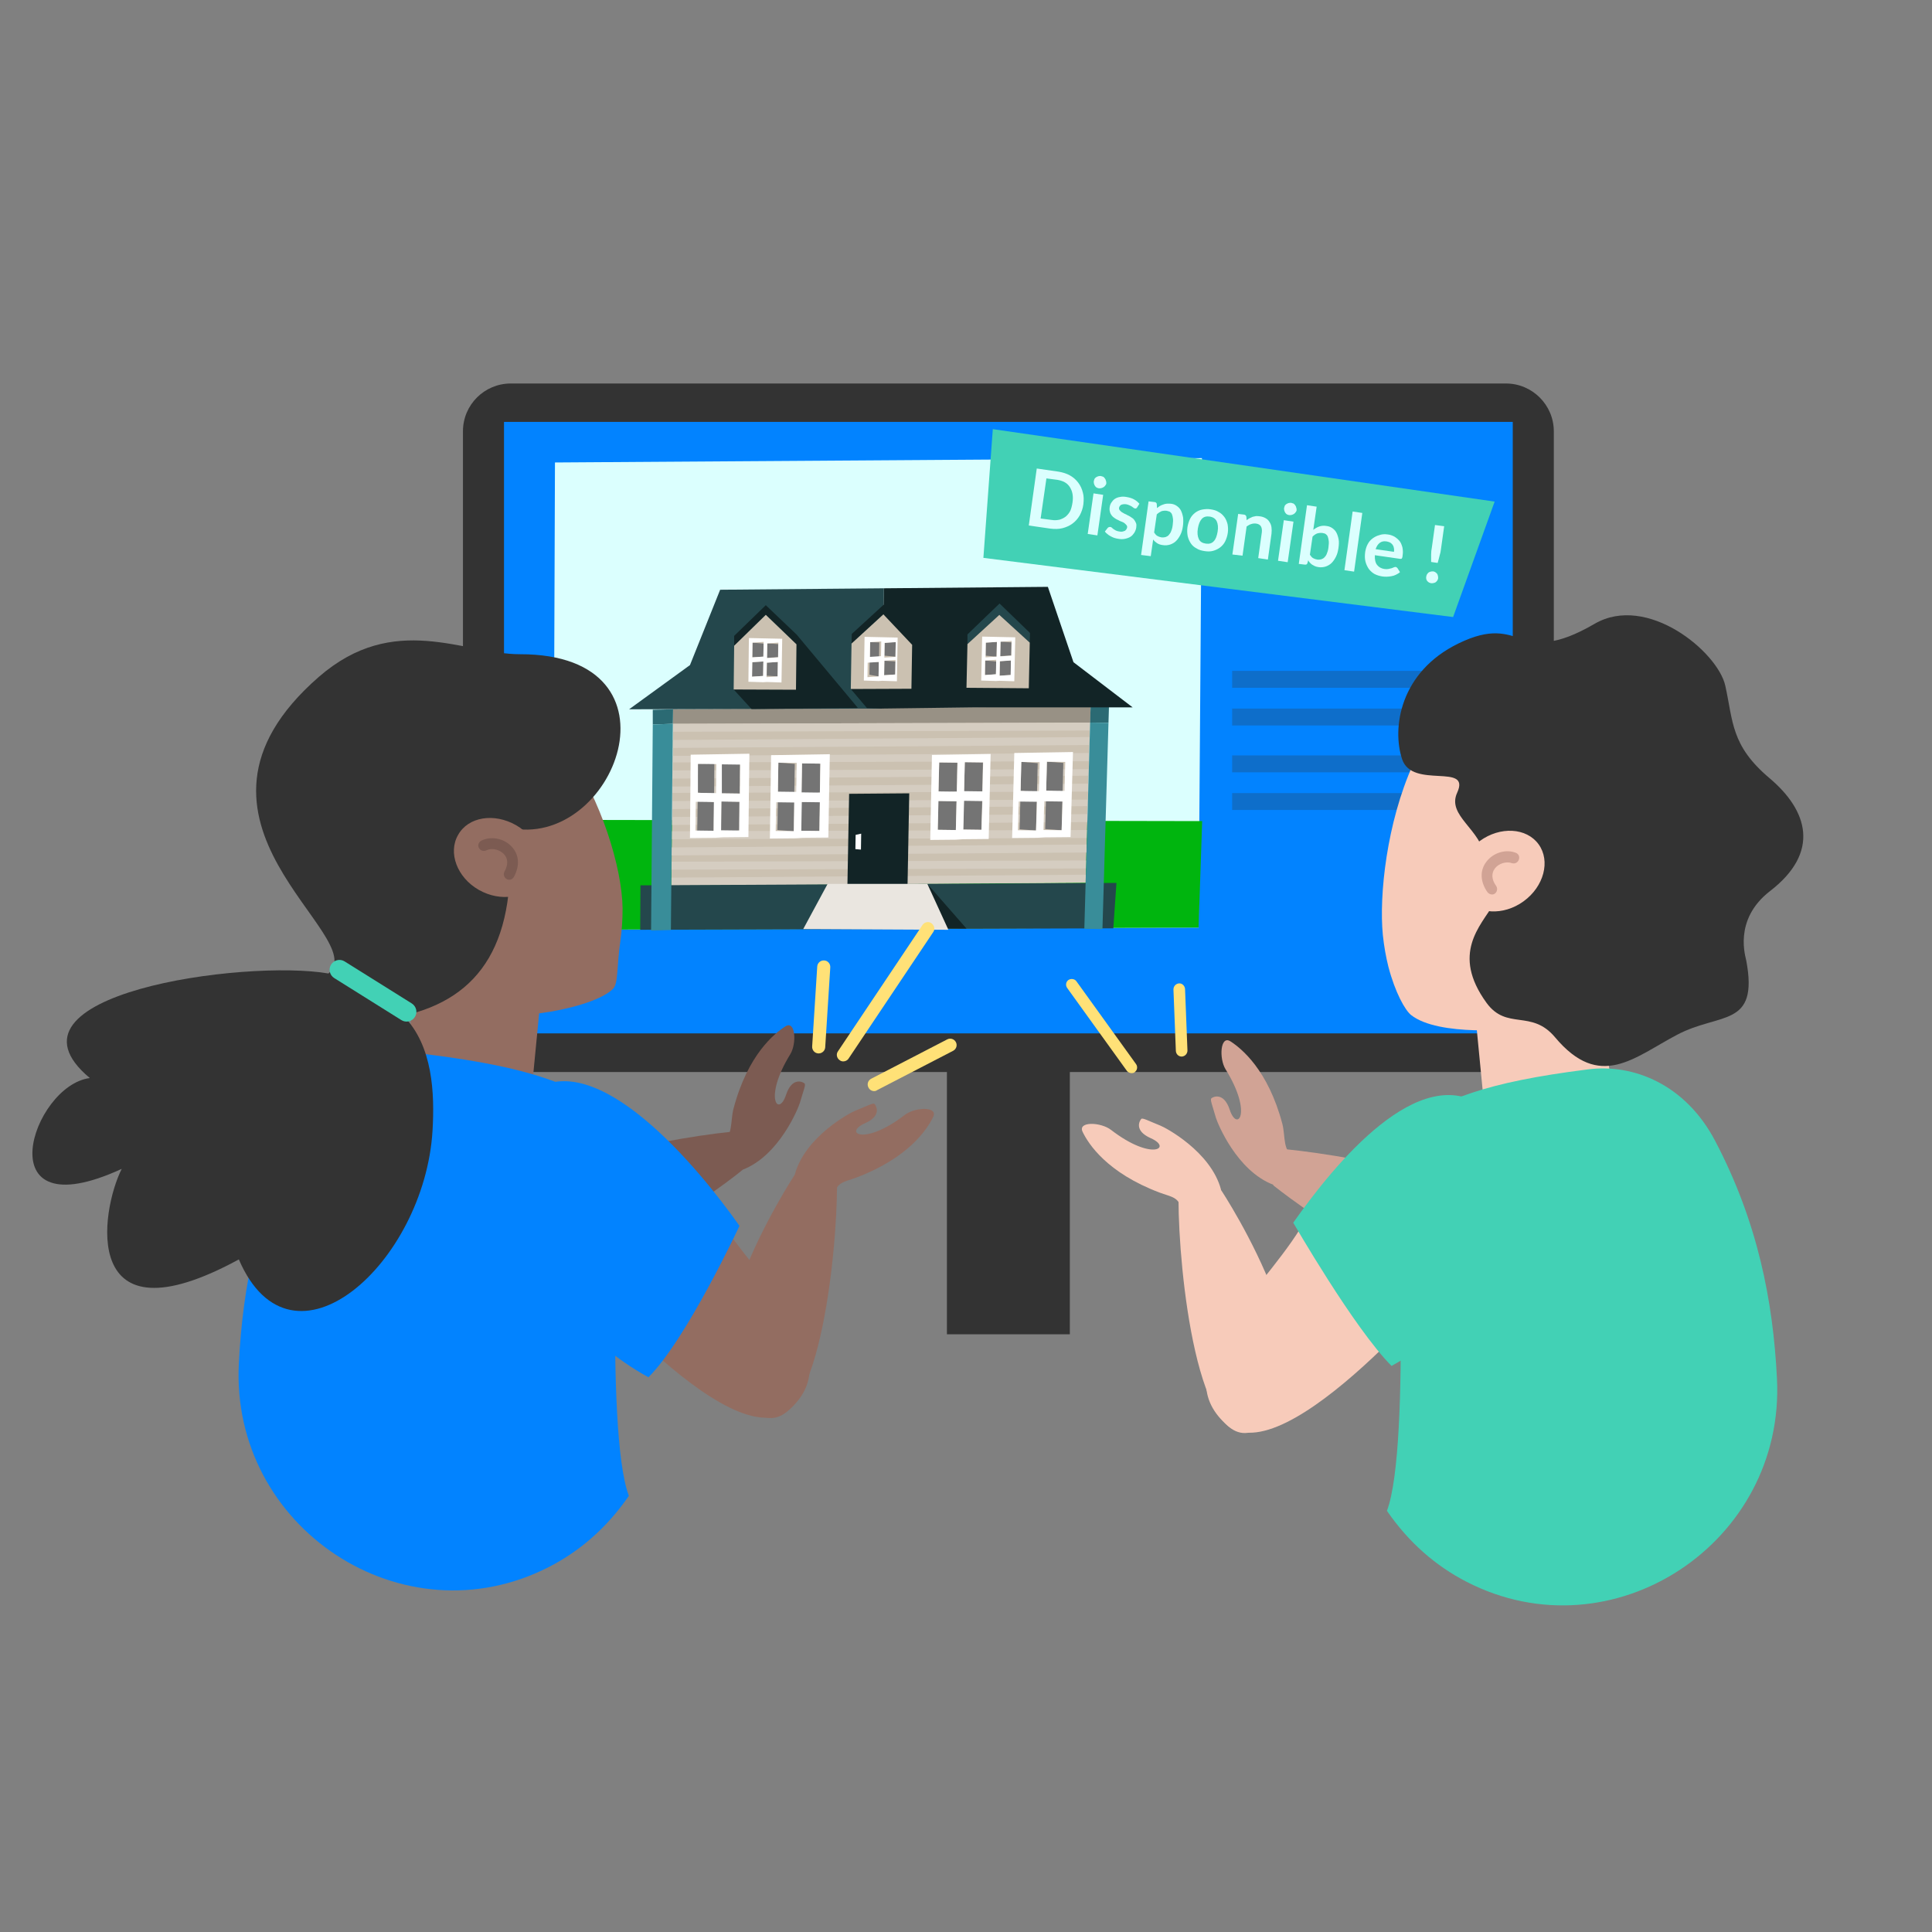 <?xml version="1.0" encoding="utf-8"?>
<!-- Generator: Adobe Illustrator 28.2.0, SVG Export Plug-In . SVG Version: 6.00 Build 0)  -->
<svg version="1.1" id="svg315" xmlns="http://www.w3.org/2000/svg" xmlns:xlink="http://www.w3.org/1999/xlink" x="0px" y="0px"
	 viewBox="0 0 800 800" style="enable-background:new 0 0 800 800;" xml:space="preserve">
<rect x="0" y="0" width="800" height="800" fill="#808080" stroke="none"/>
<style type="text/css">
	.st0{fill:#333333;}
	.st1{fill:#0283FF;}
	.st2{fill:#DBFFFE;}
	.st3{fill:#00B50E;}
	.st4{fill:#CBC1B1;}
	.st5{fill:#989185;}
	.st6{fill:#D5CDC1;}
	.st7{fill:#24474C;}
	.st8{fill:#122426;}
	.st9{fill:#FFFFFF;}
	.st10{fill:#EAE6E0;}
	.st11{fill:#747474;}
	.st12{fill:#2B6A73;}
	.st13{fill:#398D99;}
	.st14{fill:#42D1B5;}
	.st15{opacity:0.26;fill:none;stroke:#333333;stroke-width:7;stroke-miterlimit:10;}
	.st16{fill:#D1A395;}
	.st17{fill:#F7CBBA;}
	.st18{fill:#FFE177;}
	.st19{fill:#7C5B52;}
	.st20{fill:#936D61;}
	.st21{fill:none;stroke:#333333;stroke-width:5.81;stroke-miterlimit:10;}
</style>
<g>
	<path class="st0" d="M643.4,178.6v245.5c0,11-8.9,19.8-19.8,19.8H211.5c-11,0-19.8-8.9-19.8-19.8V178.6c0-11,8.9-19.8,19.8-19.8
		h412.1C634.5,158.8,643.4,167.7,643.4,178.6z"/>
	<rect x="208.7" y="174.7" class="st1" width="417.7" height="253.2"/>
	<rect x="392.1" y="440.5" class="st0" width="50.9" height="112"/>
</g>
<g>
	<polygon class="st2" points="496.3,384.1 229.1,385 229.8,191.5 497.7,189.7 	"/>
	<polygon class="st3" points="497.8,340 496.3,384.1 229.1,385 229.2,339.5 	"/>
	<polygon class="st4" points="449.5,365.5 278,366.7 278.7,293.7 451.6,292.5 	"/>
	<polygon class="st5" points="278.7,293.7 278.6,297 278.6,299.7 451.4,299.2 451.5,295.8 451.6,292.5 	"/>
	<polygon class="st6" points="451.3,302.5 278.6,303 278.6,299.7 451.4,299.2 	"/>
	<polygon class="st6" points="451.1,308.5 278.5,309.7 278.5,306.4 451.2,305.2 	"/>
	<polygon class="st6" points="450.9,315.2 278.5,315.7 278.5,313 451,311.8 	"/>
	<polygon class="st6" points="450.8,321.2 278.4,322.4 278.4,319 450.8,318.5 	"/>
	<polygon class="st6" points="450.6,327.8 278.3,328.3 278.4,325.7 450.7,324.5 	"/>
	<polygon class="st6" points="450.4,333.8 278.3,335 278.3,331.7 450.5,331.1 	"/>
	<polygon class="st6" points="450.2,340.4 278.2,341.6 278.2,338.3 450.3,337.1 	"/>
	<polygon class="st6" points="450,347 278.2,347.5 278.2,344.2 450.1,343.7 	"/>
	<polygon class="st6" points="449.9,353 278.1,354.2 278.1,350.9 450,349.7 	"/>
	<polygon class="st6" points="449.7,359.6 278,360.1 278.1,356.8 449.8,356.3 	"/>
	<polygon class="st6" points="449.5,365.5 278,366.7 278,363.4 449.6,362.2 	"/>
	<g>
		<polygon class="st7" points="298.2,244.2 285.7,275.4 260.5,293.7 365.1,293.4 366,243.6 		"/>
	</g>
	<polygon class="st7" points="461,384.4 265.1,385 265.2,366.6 462.3,365.6 	"/>
	<polygon class="st8" points="375.8,366.2 350.9,366.4 351.6,328.7 376.5,328.5 	"/>
	<polygon class="st9" points="356.5,351.8 354.2,351.6 354.3,345.7 356.6,345.2 	"/>
	<g>
		<polygon class="st8" points="384,366 383.7,384.4 400.2,384.5 		"/>
	</g>
	<polygon class="st10" points="392.7,385 332.6,384.7 342.7,366 384,366 	"/>
	<g>
		<polygon class="st11" points="288.7,344.1 295.5,344 295.7,332.1 288.9,331.5 		"/>
		<polygon class="st11" points="298.5,344.4 306.1,343.9 306.2,332 298.7,331.8 		"/>
		<polygon class="st11" points="295.8,316.1 289,316.3 288.9,328.2 295.7,328.7 		"/>
		<polygon class="st11" points="306.4,316 298.9,316.5 298.7,328.5 306.3,328.6 		"/>
		<path class="st9" d="M286,312.5l-0.3,34.5l10.6-0.1l3-0.2l10.6-0.1l0.4-34.5L286,312.5z M298.9,316.5l7.6,0.1l-0.1,12l-7.5-0.1
			L298.9,316.5z M289,316.3l7.6,0.1l-0.1,12l-7.5-0.1L289,316.3z M295.5,344l-7.5-0.1l0.1-11.9l7.5,0.1L295.5,344z M306.1,343.9
			l-7.5-0.1l0.1-11.9l7.5,0.1L306.1,343.9z"/>
	</g>
	<g>
		<polygon class="st11" points="321.9,343.7 328.7,344.2 328.9,331.6 322.1,331.8 		"/>
		<polygon class="st11" points="331.7,344 339.3,344.1 339.5,331.5 331.9,332.1 		"/>
		<polygon class="st11" points="329.1,316.3 322.3,315.8 322.1,328.5 328.9,328.3 		"/>
		<polygon class="st11" points="339.7,316.2 332.1,316.1 331.9,328.8 339.5,328.2 		"/>
		<path class="st9" d="M319.3,312.7l-0.5,34.5l10.6-0.1l3-0.2l10.6-0.1l0.6-34.5L319.3,312.7z M332.1,316.1l7.6,0.1l-0.2,12
			l-7.6-0.1L332.1,316.1z M322.3,315.8l7.6,0.1l-0.2,12l-7.6-0.1L322.3,315.8z M328.7,344.2l-7.5-0.1l0.2-11.9l7.5,0.1L328.7,344.2z
			 M339.3,344.1l-7.5-0.1l0.2-11.9l7.5,0.1L339.3,344.1z"/>
	</g>
	<g>
		<polygon class="st11" points="388.3,343.6 395.8,343.7 396.1,331.7 388.5,331.6 		"/>
		<polygon class="st11" points="398.8,343.5 406.4,343.6 406.7,331.6 399.1,331.5 		"/>
		<polygon class="st11" points="396.4,315.8 388.9,315.7 388.6,328.3 396.2,327.8 		"/>
		<polygon class="st11" points="407,315.7 399.5,315.6 399.2,328.2 406.8,327.7 		"/>
		<path class="st9" d="M385.9,312.6l-0.7,35.2l10.6-0.1l3-0.2l10.6-0.1l0.8-35.2L385.9,312.6z M399.5,315.6l7.6,0.1l-0.3,12
			l-7.6-0.1L399.5,315.6z M388.9,315.7l7.6,0.1l-0.3,12l-7.6-0.1L388.9,315.7z M395.8,343.7l-7.5-0.1l0.3-11.9l7.5,0.1L395.8,343.7z
			 M406.4,343.6l-7.5-0.1l0.3-11.9l7.6,0.1L406.4,343.6z"/>
	</g>
	<g>
		<polygon class="st11" points="422.2,343.4 429,343.9 429.3,331.3 422.5,331.5 		"/>
		<polygon class="st11" points="432.8,343.3 439.6,343.8 439.9,331.2 433.1,331.4 		"/>
		<polygon class="st11" points="429.7,316 422.9,315.5 422.6,327.5 429.4,328 		"/>
		<polygon class="st11" points="440.3,315.9 433.5,315.4 433.2,327.4 440,327.9 		"/>
		<path class="st9" d="M420,311.8l-0.9,35.2l10.6-0.1l3-0.2l10.6-0.1l1-35.2L420,311.8z M433.5,315.4l7.6,0.1l-0.3,12l-7.6-0.1
			L433.5,315.4z M422.9,315.5l7.6,0.1l-0.3,12l-7.6-0.1L422.9,315.5z M429,343.9l-7.5-0.1l0.3-11.9l7.6,0.1L429,343.9z M439.6,343.8
			l-7.5-0.1l0.3-11.9l7.6,0.1L439.6,343.8z"/>
	</g>
	<g>
		<polygon class="st12" points="270.3,293.9 270.3,300 278.6,299.7 278.7,293.7 		"/>
		<polygon class="st13" points="269.6,385.3 277.8,385.1 278.6,299.7 270.3,300 		"/>
		<polygon class="st12" points="459.2,292.6 451.6,292.5 451.4,299.2 459,299.3 		"/>
		<polygon class="st13" points="451.4,299.2 449,384.6 456.5,384.7 459,299.3 		"/>
	</g>
	<polygon class="st8" points="355.2,293.1 311.2,293.6 303.8,285.5 329.9,262.8 	"/>
	<polygon class="st8" points="444.5,274.2 433.9,243 366,243.6 365.4,274 352.3,285.3 359,293.2 365.1,293.4 403.8,292.9 469,292.9 
			"/>
	<g>
		<g>
			<polygon class="st8" points="317.1,250.6 304,263.3 304,267.4 317.1,254.6 329.8,266.8 329.9,262.8 			"/>
			<polygon class="st4" points="304,267.4 303.8,285.5 329.6,285.6 329.8,266.8 317.1,254.6 			"/>
		</g>
		<g>
			<polygon class="st11" points="311.4,280.2 316,279.9 316.1,273.9 311.5,274.2 			"/>
			<polygon class="st11" points="317.5,279.8 322,280.1 322.1,274.1 317.6,274.4 			"/>
			<polygon class="st11" points="316.2,266.5 311.6,266.1 311.5,272.2 316.1,271.9 			"/>
			<polygon class="st11" points="322.2,266.7 317.7,266.4 317.6,272.4 322.2,272.1 			"/>
			<path class="st9" d="M310.1,264.2l-0.2,18.1l6.1,0.2l1.5-0.1l6.1,0.2l0.3-18.1L310.1,264.2z M317.7,266.4l4.6-0.3l-0.1,6.1
				l-4.6,0.3L317.7,266.4z M311.6,266.1l4.6-0.3l-0.1,6.1l-4.6,0.3L311.6,266.1z M316,279.9l-4.6,0.3l0.1-6l4.6-0.3L316,279.9z
				 M322,280.1l-4.6,0.3l0.1-6l4.6-0.3L322,280.1z"/>
		</g>
	</g>
	<g>
		<g>
			<polygon class="st8" points="365.9,250.4 352.7,262.5 352.6,266.5 365.8,254.4 377.7,267 377.8,263 			"/>
			<polygon class="st4" points="352.6,266.5 352.3,285.3 377.4,285.2 377.7,267 365.8,254.4 			"/>
		</g>
		<g>
			<polygon class="st11" points="360,279.4 363.8,280.1 363.9,274.1 360.1,274 			"/>
			<polygon class="st11" points="366.1,279.6 370.7,279.3 370.8,273.9 366.2,273.6 			"/>
			<polygon class="st11" points="364.1,266 360.3,265.9 360.2,272 364,272.1 			"/>
			<polygon class="st11" points="370.9,265.8 366.3,266.2 366.2,271.5 370.8,271.9 			"/>
			<path class="st9" d="M358,263.7l-0.3,18.1l6.1,0.2l1.5-0.1l6.1,0.2l0.3-18.1L358,263.7z M366.3,266.2l4.6-0.3l-0.1,6.1l-4.6,0.3
				L366.3,266.2z M360.3,265.9l4.6-0.3l-0.1,6.1l-4.6,0.3L360.3,265.9z M363.8,280.1l-4.6,0.3l0.1-6l4.6-0.3L363.8,280.1z
				 M370.7,279.3l-4.6,0.3l0.1-6l4.6-0.3L370.7,279.3z"/>
		</g>
	</g>
	<g>
		<g>
			<polygon class="st7" points="413.9,249.9 400.6,262.7 400.6,266.7 413.8,254.6 426.4,266.1 426.5,262.1 			"/>
			<polygon class="st4" points="400.6,266.7 400.2,284.8 426,285 426.4,266.1 413.8,254.6 			"/>
		</g>
		<g>
			<polygon class="st11" points="407.9,279.6 412.4,279.2 412.6,273.9 408,273.5 			"/>
			<polygon class="st11" points="413.9,279.8 418.5,279.5 418.7,273.4 414.1,273.8 			"/>
			<polygon class="st11" points="412.8,265.8 408.2,266.1 408.1,271.5 412.6,271.9 			"/>
			<polygon class="st11" points="418.8,266 414.3,265.7 414.1,271.7 418.7,271.4 			"/>
			<path class="st9" d="M406.7,263.6l-0.4,18.2l6.1,0.2l1.5-0.1l6.1,0.2l0.4-18.2L406.7,263.6z M414.3,265.7l4.6-0.3l-0.1,6.1
				l-4.6,0.3L414.3,265.7z M408.2,266.1l4.6-0.3l-0.1,6.1l-4.6,0.3L408.2,266.1z M412.4,279.2l-4.6,0.3l0.1-6l4.6-0.3L412.4,279.2z
				 M418.5,279.5l-4.6,0.3l0.1-6l4.6-0.3L418.5,279.5z"/>
		</g>
	</g>
</g>
<polygon class="st14" points="618.9,207.7 601.7,255.5 407.2,231 411.1,177.7 "/>
<line class="st15" x1="510.2" y1="281.3" x2="606.3" y2="281.3"/>
<line class="st15" x1="510.2" y1="296.9" x2="594.5" y2="296.9"/>
<line class="st15" x1="510.2" y1="316.3" x2="606.3" y2="316.3"/>
<line class="st15" x1="510.2" y1="331.9" x2="594.5" y2="331.9"/>
<g>
	<path class="st2" d="M448.6,208.8c-0.2,1.7-0.8,3.3-1.5,4.6c-0.8,1.4-1.8,2.5-3,3.4c-1.2,0.9-2.6,1.5-4.1,1.9
		c-1.6,0.4-3.2,0.4-5,0.2l-9-1.3l3.3-23.6l9,1.3c1.8,0.3,3.4,0.8,4.8,1.6c1.4,0.8,2.5,1.8,3.4,3c0.9,1.2,1.5,2.5,1.9,4.1
		C448.8,205.4,448.8,207,448.6,208.8z M444.1,208.1c0.2-1.3,0.2-2.5,0-3.6c-0.2-1.1-0.6-2-1.1-2.8c-0.5-0.8-1.2-1.5-2.1-2
		c-0.9-0.5-1.9-0.8-3-1l-4.6-0.6l-2.4,16.6l4.6,0.6c1.2,0.2,2.2,0.1,3.2-0.1c1-0.3,1.8-0.7,2.6-1.3c0.7-0.6,1.4-1.4,1.9-2.4
		C443.6,210.6,443.9,209.4,444.1,208.1z"/>
	<path class="st2" d="M458.1,200.1c0,0.3-0.2,0.7-0.4,0.9c-0.2,0.3-0.4,0.5-0.7,0.7c-0.3,0.2-0.6,0.3-0.9,0.4
		c-0.3,0.1-0.7,0.1-1,0.1c-0.3,0-0.7-0.2-1-0.3c-0.3-0.2-0.5-0.4-0.7-0.7c-0.2-0.3-0.3-0.6-0.4-0.9c-0.1-0.3-0.1-0.7-0.1-1
		c0.1-0.4,0.2-0.7,0.3-1c0.2-0.3,0.4-0.5,0.7-0.7c0.3-0.2,0.6-0.3,0.9-0.4s0.7-0.1,1-0.1c0.4,0.1,0.7,0.2,1,0.3
		c0.3,0.2,0.5,0.4,0.7,0.7s0.4,0.6,0.4,0.9C458.1,199.4,458.1,199.7,458.1,200.1z M456.8,204.9l-2.4,16.8l-4-0.6l2.4-16.8
		L456.8,204.9z"/>
	<path class="st2" d="M470.8,210.2c-0.1,0.2-0.3,0.3-0.4,0.3c-0.1,0.1-0.3,0.1-0.5,0c-0.2,0-0.4-0.1-0.6-0.3
		c-0.2-0.1-0.4-0.3-0.7-0.5c-0.3-0.2-0.6-0.3-1-0.5c-0.4-0.2-0.8-0.3-1.3-0.4c-0.8-0.1-1.4,0-2,0.2c-0.5,0.3-0.8,0.7-0.9,1.2
		c-0.1,0.4,0,0.7,0.2,1c0.2,0.3,0.5,0.5,0.8,0.8c0.4,0.2,0.8,0.5,1.2,0.7c0.5,0.2,0.9,0.4,1.4,0.7c0.5,0.2,1,0.5,1.4,0.8
		c0.5,0.3,0.9,0.6,1.2,1c0.3,0.4,0.6,0.9,0.8,1.4c0.2,0.5,0.2,1.1,0.1,1.8c-0.1,0.8-0.4,1.5-0.8,2.2c-0.4,0.6-0.9,1.2-1.5,1.6
		c-0.6,0.4-1.4,0.7-2.3,0.9c-0.9,0.2-1.8,0.2-2.9,0c-0.6-0.1-1.1-0.2-1.7-0.4c-0.5-0.2-1-0.4-1.5-0.7c-0.5-0.3-0.9-0.5-1.3-0.9
		c-0.4-0.3-0.7-0.6-1-1l1.1-1.4c0.1-0.2,0.3-0.3,0.5-0.4s0.4-0.1,0.6-0.1s0.5,0.1,0.7,0.3c0.2,0.2,0.4,0.4,0.7,0.6s0.6,0.4,1,0.6
		c0.4,0.2,0.9,0.3,1.5,0.4c0.5,0.1,0.9,0.1,1.3,0c0.4-0.1,0.7-0.2,0.9-0.3c0.2-0.2,0.4-0.3,0.6-0.6s0.2-0.5,0.3-0.7
		c0.1-0.4,0-0.7-0.2-1c-0.2-0.3-0.5-0.5-0.8-0.8s-0.8-0.5-1.3-0.7c-0.5-0.2-1-0.4-1.5-0.7c-0.5-0.2-1-0.5-1.4-0.8
		c-0.5-0.3-0.9-0.7-1.2-1.1c-0.3-0.4-0.6-0.9-0.7-1.5c-0.2-0.6-0.2-1.2-0.1-1.9c0.1-0.7,0.3-1.3,0.7-1.9c0.4-0.6,0.8-1.1,1.4-1.5
		c0.6-0.4,1.3-0.7,2.1-0.8c0.8-0.2,1.8-0.2,2.8,0c1.2,0.2,2.2,0.5,3.1,1c0.9,0.5,1.6,1.1,2.2,1.8L470.8,210.2z"/>
	<path class="st2" d="M472.5,229.8l3.1-22.2l2.5,0.3c0.3,0,0.5,0.1,0.6,0.3c0.2,0.1,0.3,0.3,0.3,0.6l0.1,1.6
		c0.8-0.7,1.6-1.2,2.6-1.5c0.9-0.4,2-0.4,3.2-0.3c0.9,0.1,1.7,0.4,2.4,0.9c0.7,0.5,1.3,1.1,1.7,1.9c0.4,0.8,0.7,1.8,0.9,2.9
		c0.1,1.1,0.1,2.3-0.1,3.7c-0.2,1.3-0.5,2.4-1,3.4c-0.5,1-1.1,1.9-1.8,2.6c-0.7,0.7-1.6,1.2-2.5,1.5c-1,0.3-2,0.4-3.1,0.2
		c-0.9-0.1-1.7-0.4-2.3-0.8c-0.6-0.4-1.2-0.9-1.6-1.5l-1,6.9L472.5,229.8z M483.1,211.5c-0.8-0.1-1.6,0-2.2,0.2
		c-0.6,0.3-1.3,0.7-1.9,1.3l-1.1,7.5c0.4,0.6,0.8,1.1,1.3,1.4c0.5,0.3,1.1,0.5,1.7,0.6c0.6,0.1,1.2,0,1.7-0.1c0.5-0.2,1-0.4,1.4-0.9
		s0.8-1,1-1.7c0.3-0.7,0.5-1.5,0.6-2.5c0.1-1,0.2-1.8,0.1-2.5c-0.1-0.7-0.2-1.3-0.4-1.8c-0.2-0.5-0.5-0.8-0.9-1.1
		C484.1,211.8,483.6,211.6,483.1,211.5z"/>
	<path class="st2" d="M501.3,210.9c1.3,0.2,2.4,0.5,3.3,1.1c1,0.5,1.7,1.2,2.4,2.1c0.6,0.8,1,1.8,1.3,2.9c0.2,1.1,0.3,2.3,0.1,3.7
		c-0.2,1.3-0.6,2.5-1.1,3.5c-0.5,1-1.2,1.8-2.1,2.5c-0.8,0.6-1.8,1.1-2.9,1.4c-1.1,0.3-2.2,0.3-3.5,0.1s-2.4-0.5-3.3-1.1
		c-1-0.5-1.8-1.2-2.4-2.1c-0.6-0.9-1-1.8-1.3-3c-0.2-1.1-0.3-2.3-0.1-3.7c0.2-1.3,0.6-2.5,1.1-3.5c0.5-1,1.2-1.8,2.1-2.5
		c0.8-0.6,1.8-1.1,2.9-1.3C498.9,210.8,500.1,210.7,501.3,210.9z M499.3,225.1c1.4,0.2,2.5-0.1,3.3-1c0.8-0.8,1.3-2.2,1.6-4
		s0.1-3.2-0.4-4.3c-0.5-1-1.5-1.7-2.9-1.9c-1.4-0.2-2.5,0.1-3.3,1c-0.8,0.9-1.3,2.2-1.6,4c-0.3,1.8-0.1,3.2,0.4,4.3
		C496.9,224.3,497.9,224.9,499.3,225.1z"/>
	<path class="st2" d="M510.3,229.6l2.4-16.8l2.5,0.3c0.5,0.1,0.8,0.4,0.9,0.9l0.1,1.4c0.4-0.3,0.8-0.6,1.2-0.8
		c0.4-0.2,0.8-0.4,1.3-0.6c0.4-0.1,0.9-0.2,1.4-0.3c0.5,0,1,0,1.6,0.1c0.9,0.1,1.7,0.4,2.4,0.8c0.7,0.4,1.2,0.9,1.6,1.6
		c0.4,0.6,0.7,1.3,0.8,2.2c0.1,0.8,0.1,1.7,0,2.6l-1.5,10.7l-4-0.6l1.5-10.7c0.1-1,0-1.8-0.4-2.5c-0.4-0.6-1.1-1-2-1.1
		c-0.7-0.1-1.4,0-2,0.2c-0.7,0.2-1.3,0.6-1.9,1l-1.7,12.1L510.3,229.6z"/>
	<path class="st2" d="M536.9,211.2c0,0.3-0.2,0.7-0.4,0.9c-0.2,0.3-0.4,0.5-0.7,0.7c-0.3,0.2-0.6,0.3-0.9,0.4
		c-0.3,0.1-0.7,0.1-1,0.1c-0.3,0-0.7-0.2-1-0.3c-0.3-0.2-0.5-0.4-0.7-0.7c-0.2-0.3-0.3-0.6-0.4-0.9c-0.1-0.3-0.1-0.7-0.1-1
		c0.1-0.4,0.2-0.7,0.3-1c0.2-0.3,0.4-0.5,0.7-0.7c0.3-0.2,0.6-0.3,0.9-0.4c0.3-0.1,0.7-0.1,1-0.1c0.4,0.1,0.7,0.2,1,0.3
		c0.3,0.2,0.5,0.4,0.7,0.7c0.2,0.3,0.4,0.6,0.4,0.9C536.9,210.5,536.9,210.9,536.9,211.2z M535.6,216l-2.4,16.8l-4-0.6l2.4-16.8
		L535.6,216z"/>
	<path class="st2" d="M537.8,233.5l3.4-24.3l4,0.6l-1.4,9.6c0.8-0.6,1.6-1.1,2.5-1.4c0.9-0.3,1.9-0.4,3-0.2c0.9,0.1,1.7,0.4,2.4,0.9
		c0.7,0.5,1.3,1.1,1.7,1.9s0.7,1.7,0.9,2.8s0.1,2.3-0.1,3.7c-0.2,1.3-0.5,2.4-1,3.4c-0.5,1-1.1,1.9-1.8,2.6
		c-0.7,0.7-1.6,1.2-2.5,1.5c-1,0.3-2,0.4-3.1,0.2c-0.5-0.1-1-0.2-1.4-0.4c-0.4-0.2-0.8-0.4-1.1-0.6c-0.3-0.2-0.6-0.5-0.9-0.8
		c-0.3-0.3-0.5-0.6-0.7-1l-0.3,1.1c-0.1,0.3-0.2,0.5-0.4,0.6c-0.2,0.1-0.4,0.1-0.7,0.1L537.8,233.5z M547.6,220.7
		c-0.8-0.1-1.6,0-2.2,0.2s-1.3,0.7-1.9,1.3l-1.1,7.5c0.4,0.6,0.8,1.1,1.3,1.4c0.5,0.3,1.1,0.5,1.7,0.6c0.6,0.1,1.2,0,1.7-0.1
		c0.5-0.2,1-0.4,1.4-0.9c0.4-0.4,0.8-1,1-1.7c0.3-0.7,0.5-1.5,0.6-2.5c0.1-1,0.2-1.8,0.1-2.5c-0.1-0.7-0.2-1.3-0.4-1.8
		c-0.2-0.5-0.5-0.8-0.9-1.1C548.6,220.9,548.1,220.8,547.6,220.7z"/>
	<path class="st2" d="M564.1,212.4l-3.4,24.3l-4-0.6l3.4-24.3L564.1,212.4z"/>
	<path class="st2" d="M574.6,221.3c1.1,0.1,2,0.5,2.8,0.9c0.8,0.5,1.5,1.1,2.1,1.8c0.6,0.7,0.9,1.6,1.2,2.6c0.2,1,0.3,2.1,0.1,3.3
		c0,0.3-0.1,0.6-0.1,0.8c-0.1,0.2-0.1,0.3-0.2,0.5c-0.1,0.1-0.2,0.2-0.3,0.2c-0.1,0-0.3,0-0.5,0l-10.4-1.5c-0.1,1.7,0.2,3.1,0.9,4
		c0.7,0.9,1.7,1.5,3,1.7c0.7,0.1,1.2,0.1,1.7,0c0.5-0.1,0.9-0.2,1.3-0.3c0.4-0.1,0.7-0.3,1-0.4c0.3-0.1,0.6-0.2,0.8-0.1
		c0.2,0,0.3,0.1,0.4,0.2c0.1,0.1,0.2,0.2,0.3,0.3l1,1.6c-0.5,0.5-1.1,0.8-1.7,1.1c-0.6,0.3-1.2,0.5-1.9,0.6
		c-0.6,0.1-1.3,0.2-1.9,0.2c-0.6,0-1.3,0-1.8-0.1c-1.2-0.2-2.2-0.5-3.2-1c-0.9-0.5-1.7-1.2-2.4-2.1c-0.6-0.9-1.1-1.9-1.4-3.1
		c-0.3-1.2-0.3-2.5-0.1-4c0.2-1.1,0.5-2.2,1-3.1c0.5-1,1.2-1.8,2-2.4s1.7-1.1,2.8-1.4C572.2,221.2,573.3,221.1,574.6,221.3z
		 M574.2,224.2c-1.2-0.2-2.1,0-2.9,0.6c-0.8,0.6-1.3,1.5-1.7,2.6l7.6,1.1c0.1-0.5,0.1-1,0-1.5c-0.1-0.5-0.2-0.9-0.5-1.3
		c-0.2-0.4-0.6-0.7-1-1C575.3,224.5,574.8,224.3,574.2,224.2z"/>
	<path class="st2" d="M590.6,238.7c0-0.3,0.2-0.6,0.3-0.9c0.2-0.3,0.4-0.5,0.6-0.7c0.3-0.2,0.5-0.3,0.9-0.4c0.3-0.1,0.7-0.1,1-0.1
		c0.3,0,0.7,0.2,0.9,0.3c0.3,0.2,0.5,0.4,0.7,0.6c0.2,0.2,0.3,0.5,0.4,0.9c0.1,0.3,0.1,0.7,0.1,1c0,0.3-0.2,0.7-0.3,0.9
		c-0.2,0.3-0.4,0.5-0.6,0.7c-0.2,0.2-0.5,0.3-0.9,0.4c-0.3,0.1-0.7,0.1-1,0.1c-0.3,0-0.7-0.2-1-0.3c-0.3-0.2-0.5-0.4-0.7-0.6
		c-0.2-0.2-0.3-0.5-0.4-0.8C590.5,239.3,590.5,239,590.6,238.7z M598,217.9l-1.3,9.3c-0.1,1-0.3,2-0.6,2.9c-0.2,0.9-0.5,1.9-0.8,3
		l-2.7-0.4c0-1.1,0-2.1,0-3.1c0-1,0.1-1.9,0.3-2.9l1.3-9.3L598,217.9z"/>
</g>
<g>
	<g>
		<path d="M138.2,451.8c33.8,5,55.1-41.9,81.2-14.7c-51.5,53-72.4,75.5-72.4,75.5c-6.2-6.1-22.5-24.2-27.1-31L138.2,451.8
			L138.2,451.8z"/>
		<path d="M169.7,484.1c33.8,5,55.1-41.9,81.2-14.7c-51.5,53-72.4,75.5-72.4,75.5c-6.2-6.1-22.5-24.2-27.1-31L169.7,484.1
			L169.7,484.1z"/>
	</g>
	<g>
		<g>
			<path class="st16" d="M624.8,515.4c13.7-23-63.5-36.6-92.1-39.5l-5.5,14.9C527.2,490.7,602.7,552.4,624.8,515.4L624.8,515.4z"/>
			<path class="st16" d="M531,465.4c1.3,4.9,0.1,12,5,13l-2.9,10.4l-5.8,1.8c-15.3-5.8-23.2-25.7-23.8-27.7
				c-1.5-5.2-2.5-7.6-1.9-8.1c0.6-0.6,5.1-2.8,7.6,4.7c3.1,9.5,9.6,1.5-1.7-16.7c-2.8-4.5-2.2-14.3,2-11.6
				C514,434.1,525.1,443,531,465.4L531,465.4z"/>
		</g>
		<g>
			<polygon class="st17" points="669.2,462.8 614.6,458.3 609.4,404.6 657.5,379 			"/>
			<path class="st17" d="M572.6,387.1c0.5,4.8,1.3,9.2,2.3,13.2c2.8,10.7,6.9,18,9.4,20c5.7,4.5,16.4,6,26.3,6.3
				c11.9,0.3,22.8-1,22.8-1s19.1-8.1,34.8-19.2c9-6.4,16.8-13.7,19.4-21.1c9.6-27.4-3.2-81.1-30.5-90.7c-27.3-9.6-60.1-4.5-72,21.9
				C574.2,340.7,571,370.7,572.6,387.1L572.6,387.1z"/>
			<path class="st0" d="M732.9,369c20.9-16.1,15.8-33.3-0.2-46.8s-15-23.4-18.3-38.3c-3.2-14.1-32.4-38.2-54.1-25.6
				c-32.3,18.8-29.3-5-56.3,8.1c-24.4,11.8-27.7,35.2-23.4,48c4.2,12.5,28.5,1.3,22.8,13.8c-4.5,9.7,10.2,15.2,11.5,27.2
				c0.9,9.1,6.2,14.6,3.5,19.1c-5.3,8.9-17.6,20.4-2.9,40.7c8.4,11.6,18.6,2.6,28.4,14.3c18.6,22.2,32.8,8.3,50.5-1
				c17.7-9.4,33.9-2.8,28.7-30.7C723,396.7,717.4,381,732.9,369L732.9,369z"/>
			<g>
				<path class="st17" d="M612.8,348.2c-8.4,6.1-11.2,16.7-6.2,23.6c5,6.9,15.9,7.5,24.3,1.4c8.4-6.1,11.2-16.7,6.2-23.6
					C632.1,342.7,621.2,342.1,612.8,348.2z"/>
				<path class="st16" d="M616.7,370.1c-0.3-0.2-0.6-0.4-0.8-0.7c-3-4.3-3.2-9-0.4-12.6c2.8-3.7,8-5.3,12.1-3.7
					c1.2,0.4,1.8,1.7,1.3,2.9c-0.4,1.2-1.7,1.8-2.9,1.4c-2.3-0.8-5.4,0.1-7,2.2c-1.5,2-1.4,4.6,0.5,7.2c0.7,1,0.5,2.5-0.5,3.2
					C618.4,370.5,617.5,370.5,616.7,370.1L616.7,370.1z"/>
			</g>
		</g>
		<g>
			<path class="st17" d="M520,592.3c-24.2,11.2-32-66.7-32-95.5l17.5-4.2C505.6,492.6,559.2,574.1,520,592.3L520,592.3z"/>
			<path class="st17" d="M480.1,493.8c4.8,1.8,8.3,1.9,8.8,6.8l14.3-2.4l2.4-5.6c-4.2-15.8-23.2-25.8-25.1-26.5
				c-5-2-7.3-3.3-7.9-2.8c-0.6,0.6-3.3,4.8,3.9,8c9.1,4,0.5,9.6-16.4-3.4c-4.2-3.3-14-3.7-11.8,0.8
				C450.7,473.7,458.4,485.6,480.1,493.8L480.1,493.8z"/>
		</g>
		<path class="st14" d="M578,477.3c0,0,1.1-7.8,1.5-10.2l0,0c18.9-12,35.2-18.9,78.1-24.3c18.8-2.4,40.3,6.2,52.6,29.6
			c17.7,33.7,24,66.4,25.6,98.4c3.5,68-68,115.3-128.5,84.2c-12.8-6.6-23.9-16.2-33-29.4C584.5,598.7,578,477.3,578,477.3L578,477.3
			z"/>
		<path class="st17" d="M538.3,508.9c11.5-18.5,29.4-38.8,47.6-35.9c18.2,2.9,17.6,51.8,17.6,51.8s-71.7,87.4-96.1,64.7
			C482.9,566.8,521,536.7,538.3,508.9L538.3,508.9z"/>
		<path class="st14" d="M535.5,506.3c17.1-24.3,52.3-67.5,79.1-47.9c26,18.9,15.8,77.5-38.4,107.2
			C560.5,549.8,535.5,506.2,535.5,506.3L535.5,506.3z"/>
		<path class="st18" d="M489.3,437.5c-1.3,0-2.3-1-2.4-2.3l-1-25.5c0-1.3,1-2.4,2.3-2.5s2.4,1,2.5,2.3l1,25.5c0,1.3-1,2.4-2.3,2.5
			C489.3,437.5,489.3,437.5,489.3,437.5L489.3,437.5z"/>
		<path class="st18" d="M469.5,444.2c-1,0.4-2.2,0.1-2.9-0.8l-24.7-34.3c-0.8-1.1-0.5-2.6,0.5-3.3s2.6-0.5,3.3,0.5l24.7,34.3
			c0.8,1.1,0.5,2.6-0.5,3.3C469.8,444.1,469.6,444.2,469.5,444.2L469.5,444.2z"/>
	</g>
	<g>
		<g>
			<path class="st19" d="M209.9,509.1c-13.7-23,63.7-37.4,92.3-40.4l5.3,15.7C307.5,484.5,232,546.2,209.9,509.1L209.9,509.1z"/>
			<path class="st19" d="M303.7,459.2c-1.3,4.9-0.1,12-5,13l2.9,10.4l5.8,1.8c15.3-5.8,23.2-25.7,23.8-27.7c1.5-5.2,2.6-7.6,1.9-8.1
				c-0.6-0.6-5.1-2.8-7.6,4.7c-3.1,9.5-9.5,1.5,1.7-16.7c2.8-4.5,2.2-14.3-2-11.6C320.7,427.9,309.6,436.7,303.7,459.2L303.7,459.2z
				"/>
		</g>
		<polygon class="st20" points="165.5,456.5 220.1,452.1 225.3,398.4 177.2,372.8 		"/>
		<path class="st20" d="M257.8,376.1c0,4.8-0.3,9.3-0.9,13.4c-1.6,11-0.8,17.7-3.1,20c-5.2,5.1-19.8,8.7-29.7,10
			c-11.8,1.6-22.7,1.4-22.7,1.4s-19.8-6-36.6-15.4c-9.6-5.4-18.2-11.8-21.5-18.9c-12.4-26.2-5.5-81,20.7-93.4
			c26.2-12.4,53.7-6,70.6,17.6C249.1,331.1,257.6,359.6,257.8,376.1L257.8,376.1z"/>
		<g>
			<path class="st20" d="M314.6,586.1c24.2,11.2,32-66.7,32-95.5l-17.5-4.2C329.1,486.4,275.5,567.9,314.6,586.1L314.6,586.1z"/>
			<path class="st20" d="M354.6,487.6c-4.8,1.8-8.3,1.9-8.8,6.8l-14.3-2.4l-2.4-5.6c4.2-15.8,23.2-25.8,25.1-26.5
				c5-2,7.3-3.3,7.9-2.8c0.6,0.6,3.3,4.8-3.9,8c-9.1,4-0.5,9.6,16.4-3.4c4.2-3.3,14-3.7,11.8,0.8C384,467.5,376.3,479.4,354.6,487.6
				L354.6,487.6z"/>
		</g>
		<path class="st1" d="M256.7,471.1c0,0-1.1-7.8-1.5-10.2l0,0c-18.9-12-35.1-18.9-78.1-24.3c-18.8-2.4-40.3,6.2-52.6,29.6
			c-17.7,33.7-24,66.4-25.6,98.4c-3.5,68,68,115.3,128.5,84.2c12.8-6.6,23.9-16.2,33-29.4C250.2,592.5,256.7,471.1,256.7,471.1
			L256.7,471.1z"/>
		<path class="st20" d="M296.4,502.7c-11.5-18.5-29.4-38.8-47.6-35.9c-18.2,2.9-17.6,51.8-17.6,51.8s71.6,87.4,96.1,64.7
			C351.8,560.6,313.7,530.5,296.4,502.7L296.4,502.7z"/>
		<path class="st1" d="M306.2,507.6c-17.1-24.3-59.3-75.1-86.2-55.5c-26,18.9-5.6,88.5,48.5,118.2
			C284.3,554.6,306.2,507.6,306.2,507.6L306.2,507.6z"/>
		<g>
			<path class="st0" d="M215.3,270.9c-23.2,0-52-17.8-83.3,9.4C63.5,340,154.4,387.7,136,403.1c-34.8-6-140.3,8.7-98.8,43.3
				c-24,3-43.7,63.8,13.2,37.6c-8.8,17.5-17.5,73.4,48.5,37.5c22,51.1,76.9,1.4,80.2-53.3c0.9-15.3,0.2-35.2-12.1-47.6
				c32-7.2,47.9-30.6,43.5-77.9C254.3,352.6,286.1,270.8,215.3,270.9L215.3,270.9z"/>
			<g>
				<path class="st20" d="M213.7,341.7c9,5.2,12.9,15.4,8.6,22.8c-4.2,7.4-15,9.1-24,4s-12.9-15.4-8.6-22.8
					C193.9,338.2,204.6,336.5,213.7,341.7z"/>
				<path class="st19" d="M212.1,363.9c0.3-0.2,0.5-0.5,0.7-0.8c2.5-4.6,2.2-9.3-1-12.6c-3.2-3.4-8.5-4.4-12.5-2.4
					c-1.1,0.6-1.6,1.9-1,3c0.6,1.1,1.9,1.6,3.1,1c2.2-1.1,5.3-0.4,7.2,1.5c1.8,1.8,1.9,4.4,0.3,7.3c-0.6,1.1-0.2,2.5,0.9,3.1
					C210.4,364.4,211.4,364.4,212.1,363.9L212.1,363.9z"/>
			</g>
			<path class="st14" d="M171.8,421.1L171.8,421.1c1.2-1.9,0.6-4.4-1.3-5.6l-27.8-17.4c-1.9-1.2-4.4-0.6-5.6,1.3l0,0
				c-1.2,1.9-0.6,4.4,1.3,5.6l27.8,17.4C168.1,423.6,170.6,423,171.8,421.1L171.8,421.1z"/>
		</g>
		<path class="st18" d="M339,436.2c-0.1,0-0.1,0-0.2,0c-1.5-0.1-2.6-1.4-2.5-2.9l2.1-33.1c0.1-1.5,1.4-2.6,2.9-2.5s2.6,1.4,2.5,2.9
			l-2.1,33.1C341.6,435.1,340.4,436.2,339,436.2z"/>
		<path class="st18" d="M349.2,439.5c-0.5,0-1-0.1-1.5-0.5c-1.2-0.8-1.6-2.5-0.7-3.7l35-52.3c0.8-1.2,2.5-1.6,3.7-0.7
			s1.6,2.5,0.7,3.7l-35,52.3C350.9,439.1,350,439.5,349.2,439.5L349.2,439.5z"/>
		<path class="st18" d="M362,451.8c-1,0-1.9-0.5-2.4-1.5c-0.7-1.3-0.2-2.9,1.1-3.6l31.5-16.3c1.3-0.7,2.9-0.2,3.6,1.1
			s0.2,2.9-1.1,3.6l-31.5,16.3C362.8,451.7,362.4,451.8,362,451.8L362,451.8z"/>
	</g>
</g>
<path class="st21" d="M508.8,295.1"/>
<path class="st21" d="M305.5,295.1"/>
<path class="st21" d="M477.3,318.9"/>
<path class="st21" d="M305.5,318.9"/>
</svg>
